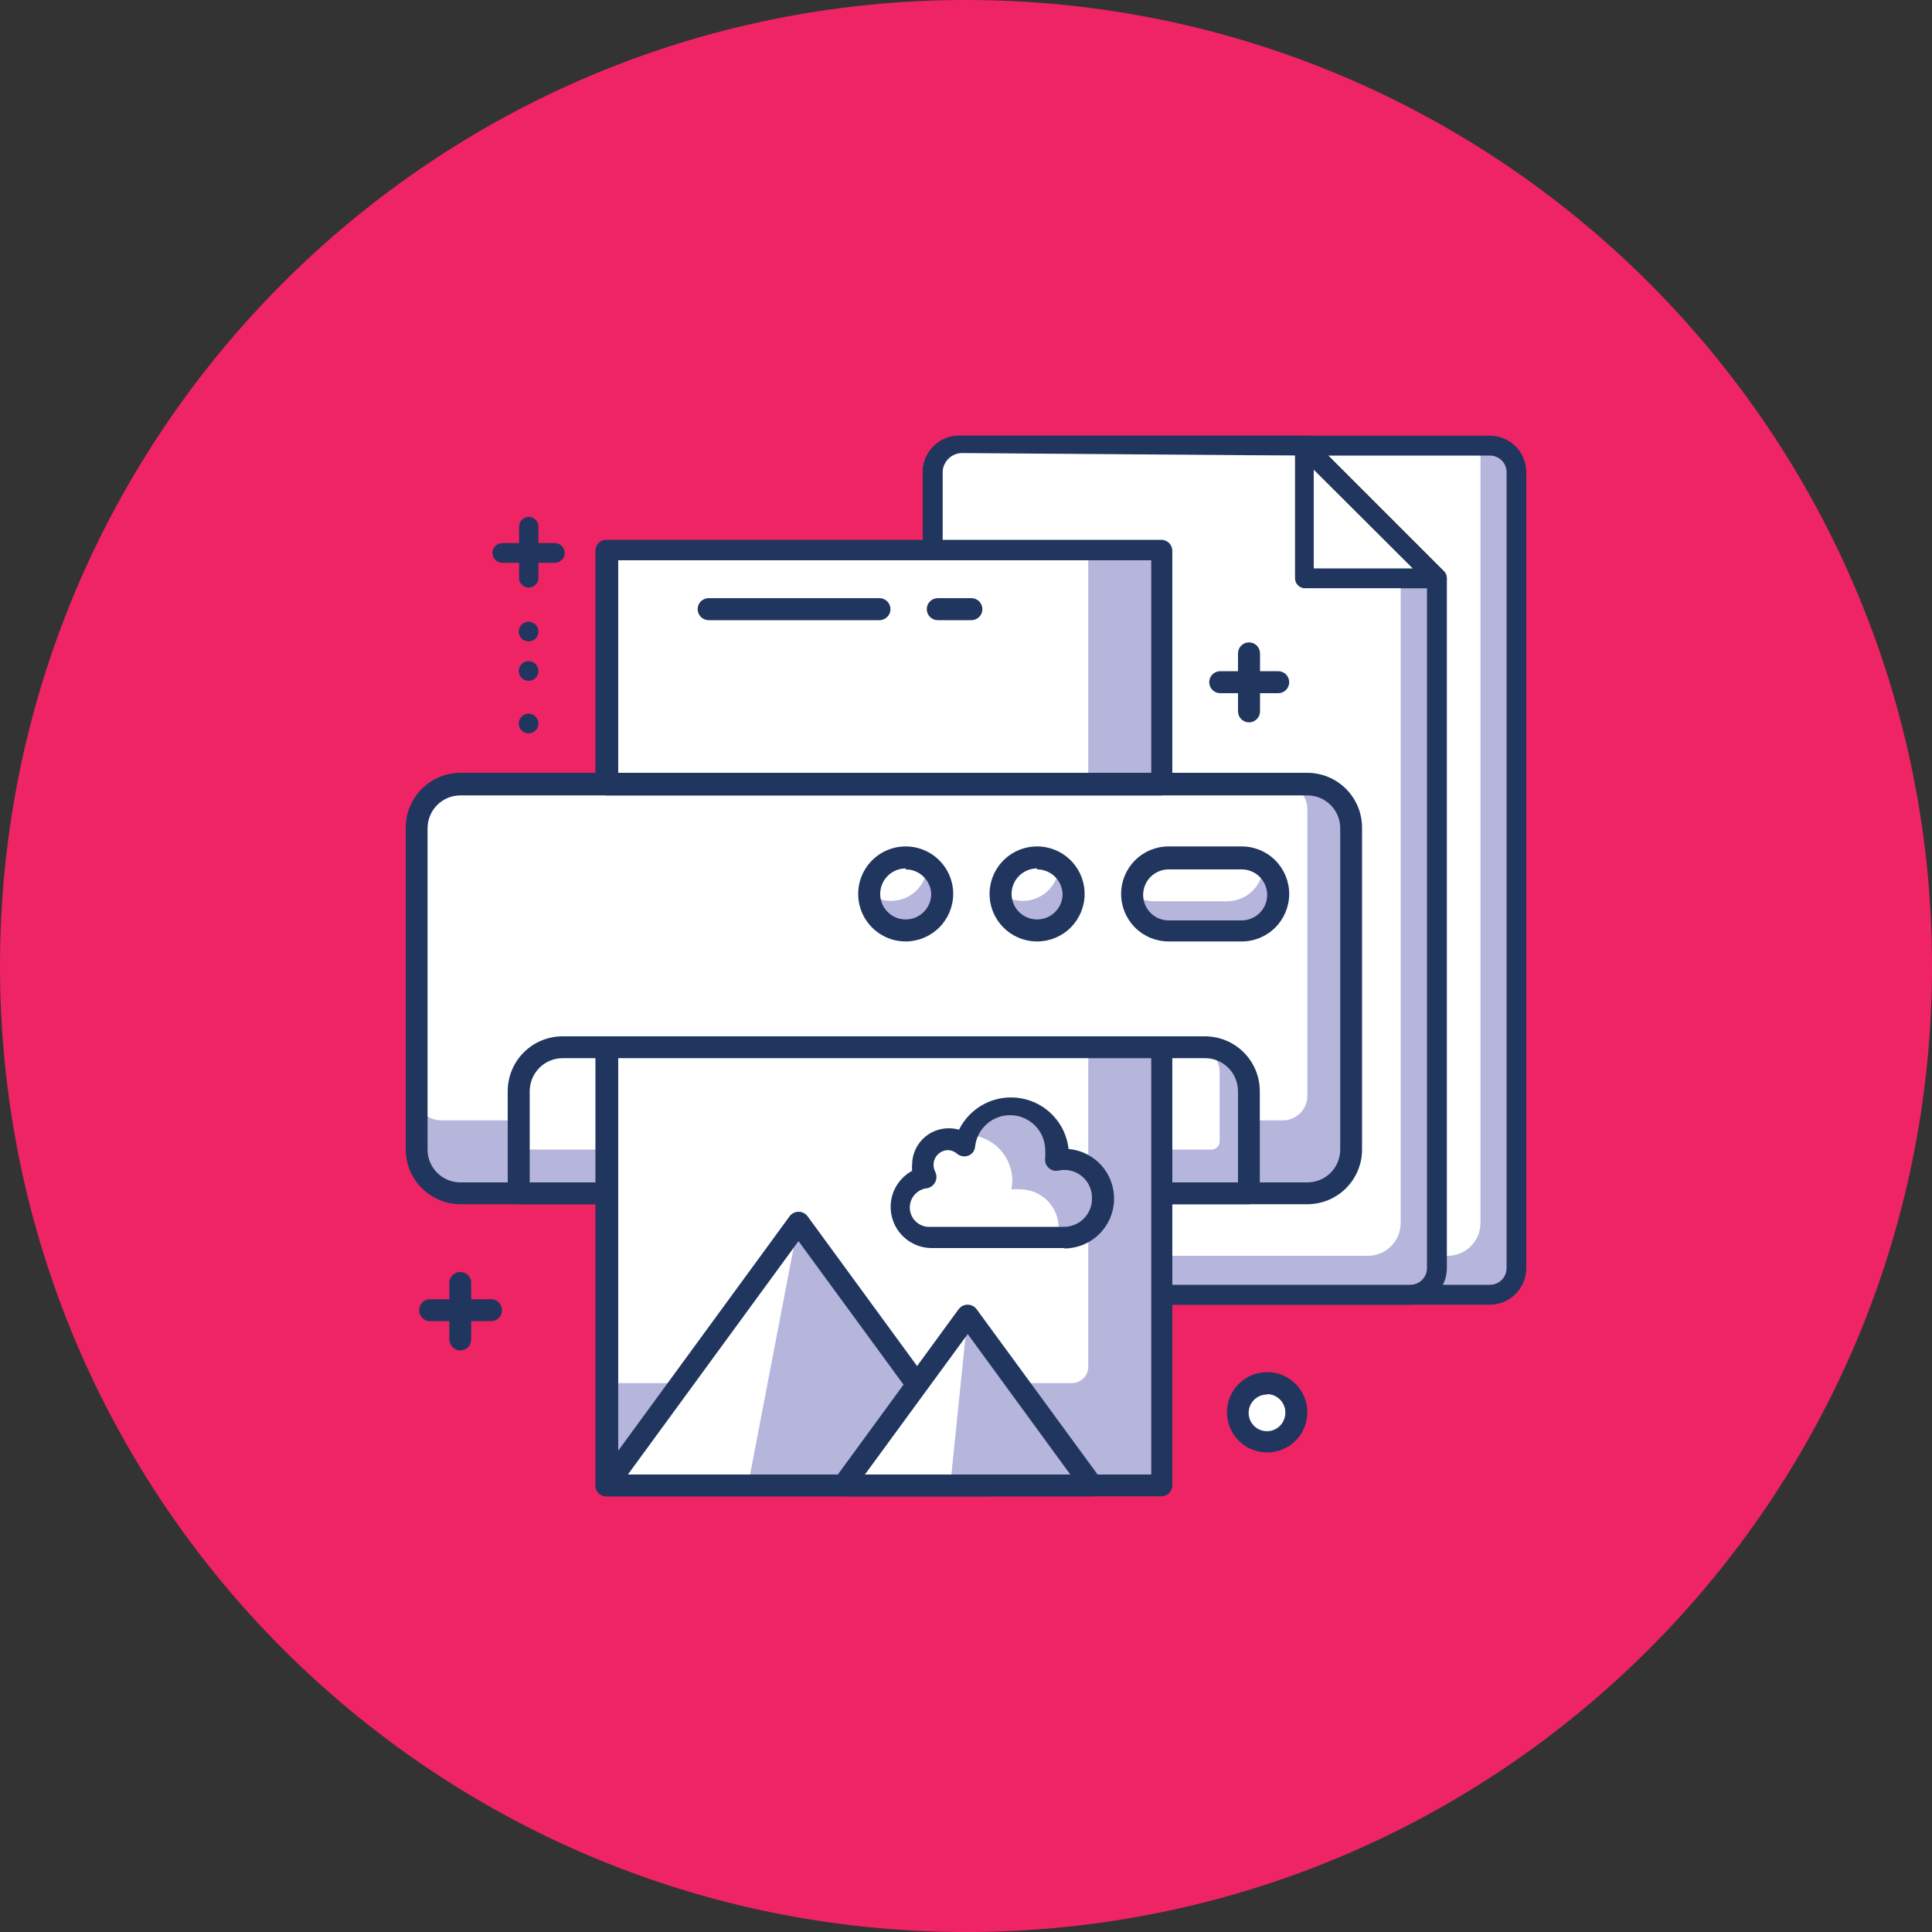 <svg width="80" height="80" viewBox="0 0 80 80" fill="none" xmlns="http://www.w3.org/2000/svg">
<rect x="0" y="0" width="80" height="80" fill="#333333" stroke="none"/>
<path d="M40 80C62.091 80 80 62.091 80 40C80 17.909 62.091 0 40 0C17.909 0 0 17.909 0 40C0 62.091 17.909 80 40 80Z" fill="#EF2465"/>
<path d="M20.8 22.488H22.976C23.084 22.488 23.188 22.531 23.264 22.607C23.341 22.684 23.384 22.788 23.384 22.896C23.384 23.004 23.341 23.108 23.264 23.184C23.188 23.261 23.084 23.304 22.976 23.304H20.8C20.691 23.304 20.588 23.261 20.511 23.184C20.435 23.108 20.392 23.004 20.392 22.896C20.392 22.788 20.435 22.684 20.511 22.607C20.588 22.531 20.691 22.488 20.8 22.488Z" fill="#21365F"/>
<path d="M21.887 21.4C21.995 21.4 22.099 21.443 22.176 21.52C22.252 21.596 22.295 21.7 22.295 21.808V24C22.276 24.092 22.227 24.176 22.154 24.235C22.081 24.295 21.989 24.328 21.895 24.328C21.801 24.328 21.709 24.295 21.637 24.235C21.564 24.176 21.514 24.092 21.495 24V21.808C21.495 21.703 21.536 21.601 21.609 21.525C21.682 21.449 21.782 21.404 21.887 21.4Z" fill="#21365F"/>
<path d="M21.889 26.56C22.114 26.56 22.297 26.377 22.297 26.152C22.297 25.927 22.114 25.744 21.889 25.744C21.663 25.744 21.48 25.927 21.48 26.152C21.48 26.377 21.663 26.56 21.889 26.56Z" fill="#21365F"/>
<path d="M21.889 28.192C22.114 28.192 22.297 28.009 22.297 27.784C22.297 27.559 22.114 27.376 21.889 27.376C21.663 27.376 21.48 27.559 21.48 27.784C21.48 28.009 21.663 28.192 21.889 28.192Z" fill="#21365F"/>
<path d="M21.889 30.368C22.114 30.368 22.297 30.185 22.297 29.96C22.297 29.735 22.114 29.552 21.889 29.552C21.663 29.552 21.48 29.735 21.48 29.96C21.48 30.185 21.663 30.368 21.889 30.368Z" fill="#21365F"/>
<path d="M39.711 53.616H61.695C62.3 53.616 62.791 53.125 62.791 52.52L62.791 19.552C62.791 18.947 62.3 18.456 61.695 18.456H39.711C39.106 18.456 38.615 18.947 38.615 19.552V52.52C38.615 53.125 39.106 53.616 39.711 53.616Z" fill="#B6B5DB"/>
<path d="M38.776 18.728V50.936C38.785 51.221 38.904 51.492 39.108 51.69C39.313 51.889 39.587 52 39.872 52H59.944C60.304 52 60.648 51.858 60.903 51.604C61.158 51.351 61.302 51.007 61.304 50.648V18.728H38.776Z" fill="white"/>
<path d="M63.2 19.552V52.512C63.2 52.913 63.041 53.297 62.757 53.581C62.474 53.865 62.089 54.024 61.688 54.024H39.72C39.319 54.024 38.934 53.865 38.651 53.581C38.367 53.297 38.208 52.913 38.208 52.512V19.552C38.208 19.151 38.367 18.766 38.651 18.483C38.934 18.199 39.319 18.04 39.72 18.04H61.696C62.096 18.042 62.478 18.202 62.76 18.486C63.042 18.769 63.2 19.152 63.2 19.552ZM61.696 53.2C61.786 53.2 61.876 53.182 61.959 53.148C62.043 53.113 62.119 53.062 62.182 52.998C62.246 52.935 62.297 52.859 62.332 52.775C62.366 52.692 62.384 52.602 62.384 52.512V19.552C62.384 19.462 62.366 19.372 62.332 19.289C62.297 19.205 62.246 19.129 62.182 19.066C62.119 19.002 62.043 18.951 61.959 18.916C61.876 18.882 61.786 18.864 61.696 18.864H39.72C39.538 18.864 39.362 18.936 39.233 19.066C39.105 19.195 39.032 19.369 39.032 19.552V52.512C39.032 52.694 39.105 52.869 39.233 52.998C39.362 53.127 39.538 53.2 39.72 53.2H61.696Z" fill="#21365F"/>
<path d="M59.319 23.768H56.271H54.015L54.103 18.728L53.999 18.472H39.719C39.575 18.472 39.431 18.501 39.298 18.556C39.164 18.612 39.043 18.693 38.941 18.796C38.839 18.898 38.759 19.02 38.704 19.154C38.65 19.288 38.622 19.431 38.623 19.576V52.536C38.631 52.821 38.751 53.092 38.955 53.29C39.16 53.489 39.434 53.6 39.719 53.6H58.399C58.544 53.6 58.687 53.571 58.82 53.516C58.954 53.46 59.075 53.379 59.177 53.276C59.279 53.174 59.359 53.052 59.414 52.918C59.468 52.784 59.496 52.641 59.495 52.496V23.944L59.319 23.768Z" fill="#B6B5DB"/>
<path d="M54.296 18.16L59.792 23.656C59.867 23.733 59.91 23.836 59.912 23.944V52.512C59.912 52.913 59.753 53.298 59.469 53.581C59.186 53.865 58.801 54.024 58.4 54.024H39.72C39.319 54.024 38.934 53.865 38.651 53.581C38.367 53.298 38.208 52.913 38.208 52.512V19.552C38.208 19.151 38.367 18.766 38.651 18.483C38.934 18.199 39.319 18.04 39.72 18.04H54C54.055 18.039 54.109 18.049 54.16 18.07C54.211 18.09 54.257 18.121 54.296 18.16ZM58.4 53.2C58.583 53.2 58.758 53.127 58.886 52.998C59.016 52.87 59.088 52.694 59.088 52.512V24.12L53.832 18.864H39.72C39.538 18.864 39.362 18.936 39.233 19.066C39.105 19.195 39.032 19.369 39.032 19.552V52.512C39.032 52.694 39.105 52.87 39.233 52.998C39.362 53.127 39.538 53.2 39.72 53.2H58.4Z" fill="#21365F"/>
<path d="M54.295 18.16L59.791 23.656C59.847 23.715 59.885 23.788 59.9 23.868C59.915 23.948 59.906 24.03 59.874 24.105C59.843 24.18 59.79 24.244 59.723 24.289C59.655 24.335 59.576 24.359 59.495 24.36H53.999C53.945 24.36 53.891 24.349 53.841 24.328C53.791 24.307 53.745 24.276 53.708 24.238C53.67 24.199 53.64 24.153 53.62 24.102C53.6 24.052 53.59 23.998 53.591 23.944V18.448C53.591 18.367 53.616 18.288 53.662 18.221C53.707 18.154 53.772 18.102 53.847 18.072C53.897 18.061 53.949 18.061 53.999 18.072C54.105 18.061 54.212 18.093 54.295 18.16ZM58.503 23.536L54.399 19.448V23.536H58.503Z" fill="#21365F"/>
<path d="M39.04 19.536V52H56.64C56.999 52 57.344 51.858 57.599 51.605C57.854 51.351 57.998 51.007 58 50.648V24.36H54.04C53.93 24.36 53.824 24.316 53.746 24.238C53.668 24.16 53.624 24.054 53.624 23.944V18.864L39.848 18.76C39.639 18.758 39.437 18.838 39.285 18.983C39.135 19.128 39.046 19.327 39.04 19.536Z" fill="white"/>
<path d="M54.936 32.48H18.264C17.703 32.48 17.248 32.935 17.248 33.496V48.392C17.248 48.953 17.703 49.408 18.264 49.408H54.936C55.497 49.408 55.952 48.953 55.952 48.392V33.496C55.952 32.935 55.497 32.48 54.936 32.48Z" fill="#B6B5DB"/>
<path d="M53.12 32.48H18.264C17.703 32.48 17.248 32.935 17.248 33.496V45.376C17.248 45.937 17.703 46.392 18.264 46.392H53.12C53.681 46.392 54.136 45.937 54.136 45.376V33.496C54.136 32.935 53.681 32.48 53.12 32.48Z" fill="white"/>
<path d="M54.136 49.864H19.064C18.464 49.862 17.89 49.623 17.465 49.199C17.041 48.774 16.802 48.2 16.8 47.6V34.296C16.797 33.996 16.853 33.699 16.965 33.421C17.077 33.143 17.244 32.89 17.454 32.677C17.665 32.463 17.915 32.294 18.191 32.178C18.468 32.061 18.764 32.001 19.064 32H54.136C54.737 32.002 55.313 32.242 55.737 32.668C56.162 33.094 56.4 33.671 56.4 34.272V47.6C56.4 48.2 56.161 48.776 55.737 49.201C55.312 49.626 54.736 49.864 54.136 49.864ZM19.064 32.936C18.885 32.936 18.709 32.971 18.544 33.039C18.378 33.108 18.229 33.208 18.102 33.334C17.976 33.461 17.876 33.611 17.808 33.776C17.739 33.941 17.704 34.117 17.704 34.296V47.6C17.704 47.961 17.847 48.307 18.102 48.562C18.357 48.817 18.703 48.96 19.064 48.96H54.136C54.497 48.96 54.843 48.817 55.098 48.562C55.353 48.307 55.496 47.961 55.496 47.6V34.296C55.496 33.935 55.353 33.589 55.098 33.334C54.843 33.079 54.497 32.936 54.136 32.936H19.064Z" fill="#21365F"/>
<path d="M22.497 43.368H50.697C50.966 43.368 51.224 43.475 51.415 43.666C51.605 43.856 51.712 44.114 51.712 44.384V49.416H21.48V44.384C21.48 44.114 21.587 43.856 21.778 43.666C21.969 43.475 22.227 43.368 22.497 43.368Z" fill="#B6B5DB"/>
<path d="M22.495 43.368H49.487C49.756 43.368 50.014 43.475 50.205 43.666C50.396 43.856 50.503 44.114 50.503 44.384V47.264C50.503 47.353 50.467 47.438 50.404 47.502C50.341 47.565 50.256 47.6 50.167 47.6H21.479V44.4C21.477 44.265 21.501 44.131 21.551 44.006C21.601 43.881 21.676 43.767 21.77 43.671C21.865 43.575 21.978 43.499 22.102 43.447C22.226 43.395 22.36 43.368 22.495 43.368Z" fill="white"/>
<path d="M51.711 49.864H21.479C21.359 49.864 21.244 49.817 21.159 49.733C21.073 49.65 21.025 49.535 21.023 49.416V45.184C21.023 44.581 21.262 44.004 21.688 43.577C22.114 43.151 22.692 42.912 23.294 42.912H49.903C50.504 42.914 51.08 43.154 51.504 43.58C51.928 44.006 52.166 44.583 52.166 45.184V49.416C52.166 49.475 52.155 49.534 52.132 49.589C52.109 49.644 52.075 49.694 52.032 49.736C51.99 49.777 51.94 49.81 51.884 49.832C51.829 49.854 51.77 49.865 51.711 49.864ZM21.934 48.96H51.263V45.184C51.263 44.823 51.119 44.476 50.865 44.219C50.61 43.963 50.264 43.818 49.903 43.816H23.294C22.933 43.818 22.587 43.963 22.332 44.219C22.078 44.476 21.934 44.823 21.934 45.184V48.96Z" fill="#21365F"/>
<path d="M48.086 22.808H25.11V32.48H48.086V22.808Z" fill="#B6B5DB"/>
<path d="M45.062 22.808H25.11V32.48H45.062V22.808Z" fill="white"/>
<path d="M48.087 32.936H25.111C24.99 32.936 24.874 32.888 24.789 32.802C24.703 32.717 24.655 32.601 24.655 32.48V22.808C24.654 22.748 24.665 22.688 24.688 22.632C24.71 22.576 24.744 22.526 24.787 22.483C24.829 22.441 24.88 22.407 24.936 22.384C24.991 22.362 25.051 22.351 25.111 22.352H48.087C48.208 22.352 48.324 22.4 48.41 22.485C48.495 22.571 48.543 22.687 48.543 22.808V32.48C48.541 32.6 48.493 32.715 48.407 32.8C48.322 32.885 48.208 32.934 48.087 32.936ZM25.599 32H47.671V23.2H25.599V32Z" fill="#21365F"/>
<path d="M42.945 38.528C43.78 38.528 44.457 37.851 44.457 37.016C44.457 36.181 43.78 35.504 42.945 35.504C42.109 35.504 41.433 36.181 41.433 37.016C41.433 37.851 42.109 38.528 42.945 38.528Z" fill="white"/>
<path d="M43.855 35.816C43.852 36.093 43.773 36.364 43.625 36.599C43.478 36.834 43.269 37.024 43.02 37.147C42.772 37.27 42.494 37.323 42.218 37.298C41.942 37.274 41.678 37.173 41.455 37.008C41.455 37.207 41.494 37.403 41.57 37.587C41.646 37.77 41.758 37.937 41.898 38.077C42.038 38.218 42.205 38.329 42.389 38.405C42.572 38.481 42.769 38.52 42.967 38.52C43.166 38.52 43.362 38.481 43.546 38.405C43.729 38.329 43.896 38.218 44.036 38.077C44.177 37.937 44.288 37.77 44.364 37.587C44.44 37.403 44.479 37.207 44.479 37.008C44.475 36.774 44.417 36.545 44.309 36.338C44.2 36.131 44.045 35.952 43.855 35.816Z" fill="#B6B5DB"/>
<path d="M42.944 38.984C42.554 38.984 42.174 38.869 41.85 38.652C41.527 38.436 41.274 38.129 41.125 37.769C40.976 37.41 40.938 37.014 41.013 36.632C41.089 36.25 41.277 35.9 41.552 35.624C41.827 35.349 42.178 35.162 42.56 35.086C42.941 35.01 43.337 35.049 43.697 35.198C44.056 35.347 44.364 35.599 44.58 35.923C44.796 36.246 44.912 36.627 44.912 37.016C44.912 37.538 44.704 38.038 44.335 38.408C43.966 38.777 43.465 38.984 42.944 38.984ZM42.944 35.96C42.735 35.96 42.531 36.022 42.357 36.138C42.183 36.254 42.048 36.419 41.968 36.612C41.888 36.805 41.867 37.017 41.908 37.222C41.949 37.427 42.049 37.615 42.197 37.763C42.345 37.91 42.533 38.011 42.738 38.052C42.942 38.092 43.155 38.072 43.348 37.992C43.541 37.912 43.706 37.776 43.822 37.603C43.938 37.429 44 37.225 44 37.016C43.989 36.743 43.873 36.484 43.676 36.295C43.48 36.105 43.217 36 42.944 36V35.96Z" fill="#21365F"/>
<path d="M37.503 38.528C38.338 38.528 39.015 37.851 39.015 37.016C39.015 36.181 38.338 35.504 37.503 35.504C36.668 35.504 35.991 36.181 35.991 37.016C35.991 37.851 36.668 38.528 37.503 38.528Z" fill="white"/>
<path d="M38.4 35.816C38.397 36.093 38.318 36.364 38.17 36.599C38.023 36.834 37.813 37.024 37.565 37.147C37.317 37.27 37.039 37.323 36.763 37.298C36.487 37.274 36.223 37.173 36 37.008C36 37.409 36.159 37.794 36.443 38.077C36.726 38.361 37.111 38.52 37.512 38.52C37.913 38.52 38.298 38.361 38.581 38.077C38.865 37.794 39.024 37.409 39.024 37.008C39.021 36.774 38.963 36.544 38.854 36.337C38.746 36.13 38.59 35.952 38.4 35.816Z" fill="#B6B5DB"/>
<path d="M37.503 38.984C37.114 38.984 36.733 38.869 36.41 38.652C36.086 38.436 35.834 38.129 35.685 37.769C35.536 37.41 35.497 37.014 35.573 36.632C35.649 36.25 35.836 35.9 36.112 35.624C36.387 35.349 36.737 35.162 37.119 35.086C37.501 35.01 37.897 35.049 38.256 35.198C38.616 35.347 38.923 35.599 39.139 35.923C39.356 36.246 39.471 36.627 39.471 37.016C39.469 37.537 39.261 38.037 38.892 38.405C38.524 38.774 38.025 38.982 37.503 38.984ZM37.503 35.96C37.294 35.96 37.09 36.022 36.916 36.138C36.743 36.254 36.608 36.419 36.528 36.612C36.448 36.805 36.427 37.017 36.467 37.222C36.508 37.427 36.609 37.615 36.757 37.763C36.904 37.91 37.092 38.011 37.297 38.052C37.502 38.092 37.714 38.072 37.907 37.992C38.1 37.912 38.265 37.776 38.381 37.603C38.497 37.429 38.559 37.225 38.559 37.016C38.549 36.743 38.433 36.484 38.236 36.295C38.039 36.105 37.776 36 37.503 36V35.96Z" fill="#21365F"/>
<path d="M51.416 38.528H48.392C47.991 38.528 47.606 38.369 47.323 38.085C47.039 37.802 46.88 37.417 46.88 37.016C46.88 36.817 46.919 36.621 46.995 36.437C47.071 36.254 47.182 36.087 47.323 35.947C47.463 35.806 47.63 35.695 47.813 35.619C47.997 35.543 48.193 35.504 48.392 35.504H51.416C51.614 35.504 51.811 35.543 51.995 35.619C52.178 35.695 52.345 35.806 52.485 35.947C52.625 36.087 52.737 36.254 52.813 36.437C52.889 36.621 52.928 36.817 52.928 37.016C52.928 37.417 52.769 37.802 52.485 38.085C52.202 38.369 51.817 38.528 51.416 38.528Z" fill="white"/>
<path d="M52.32 35.816C52.318 36.216 52.157 36.598 51.874 36.88C51.591 37.162 51.208 37.32 50.808 37.32H47.784C47.456 37.319 47.138 37.21 46.88 37.008C46.88 37.409 47.039 37.794 47.323 38.077C47.606 38.361 47.991 38.52 48.392 38.52H51.416C51.817 38.52 52.202 38.361 52.485 38.077C52.769 37.794 52.928 37.409 52.928 37.008C52.927 36.776 52.871 36.547 52.765 36.34C52.66 36.133 52.507 35.953 52.32 35.816Z" fill="#B6B5DB"/>
<path d="M51.415 38.984H48.391C47.869 38.984 47.368 38.777 46.999 38.408C46.63 38.038 46.423 37.538 46.423 37.016C46.423 36.494 46.63 35.993 46.999 35.624C47.368 35.255 47.869 35.048 48.391 35.048H51.415C51.937 35.048 52.437 35.255 52.806 35.624C53.175 35.993 53.383 36.494 53.383 37.016C53.383 37.538 53.175 38.038 52.806 38.408C52.437 38.777 51.937 38.984 51.415 38.984ZM48.391 36C48.111 36 47.842 36.111 47.644 36.309C47.446 36.507 47.335 36.776 47.335 37.056C47.335 37.336 47.446 37.605 47.644 37.803C47.842 38.001 48.111 38.112 48.391 38.112H51.415C51.695 38.112 51.964 38.001 52.161 37.803C52.36 37.605 52.471 37.336 52.471 37.056C52.471 36.776 52.36 36.507 52.161 36.309C51.964 36.111 51.695 36 51.415 36H48.391Z" fill="#21365F"/>
<path d="M48.086 43.368H25.11V61.512H48.086V43.368Z" fill="#B6B5DB"/>
<path d="M25.111 43.368H45.063V56.592C45.063 56.681 45.046 56.77 45.012 56.852C44.978 56.935 44.928 57.01 44.864 57.073C44.801 57.136 44.726 57.186 44.644 57.22C44.561 57.254 44.473 57.272 44.383 57.272H25.104V43.368H25.111Z" fill="white"/>
<path d="M48.087 61.96H25.111C25.051 61.961 24.991 61.95 24.936 61.928C24.88 61.905 24.829 61.871 24.787 61.829C24.744 61.786 24.71 61.736 24.688 61.68C24.665 61.624 24.654 61.564 24.655 61.504V43.368C24.654 43.308 24.665 43.248 24.688 43.192C24.71 43.136 24.744 43.086 24.787 43.043C24.829 43.001 24.88 42.967 24.936 42.944C24.991 42.922 25.051 42.911 25.111 42.912H48.087C48.208 42.912 48.324 42.96 48.41 43.045C48.495 43.131 48.543 43.247 48.543 43.368V61.504C48.543 61.564 48.532 61.623 48.509 61.678C48.486 61.734 48.452 61.784 48.41 61.826C48.367 61.869 48.317 61.902 48.262 61.925C48.206 61.948 48.147 61.96 48.087 61.96ZM25.599 61.056H47.671V43.816H25.599V61.056Z" fill="#21365F"/>
<path d="M38.567 51.2C38.257 51.199 37.959 51.083 37.73 50.875C37.501 50.666 37.358 50.381 37.328 50.072C37.298 49.764 37.384 49.456 37.568 49.208C37.753 48.959 38.023 48.788 38.327 48.728C38.237 48.569 38.19 48.39 38.191 48.208C38.187 48.002 38.243 47.798 38.354 47.624C38.464 47.449 38.623 47.311 38.811 47.225C38.999 47.14 39.208 47.112 39.412 47.145C39.616 47.177 39.806 47.269 39.959 47.408C39.992 46.904 40.223 46.434 40.603 46.101C40.983 45.768 41.479 45.599 41.983 45.632C42.487 45.665 42.957 45.897 43.29 46.276C43.623 46.656 43.792 47.152 43.759 47.656C43.771 47.773 43.771 47.891 43.759 48.008C43.866 47.982 43.976 47.969 44.087 47.968C44.511 47.968 44.918 48.136 45.218 48.437C45.518 48.737 45.687 49.144 45.687 49.568C45.687 49.992 45.518 50.399 45.218 50.699C44.918 50.999 44.511 51.168 44.087 51.168L38.567 51.2Z" fill="white"/>
<path d="M44.055 48C43.944 48.001 43.834 48.014 43.727 48.04C43.739 47.923 43.739 47.805 43.727 47.688C43.729 47.243 43.575 46.811 43.292 46.467C43.009 46.124 42.614 45.89 42.177 45.807C41.739 45.725 41.287 45.798 40.898 46.014C40.508 46.231 40.207 46.577 40.047 46.992C40.546 47 41.022 47.205 41.373 47.561C41.723 47.917 41.919 48.397 41.919 48.896C41.918 49.014 41.904 49.132 41.879 49.248C41.99 49.236 42.103 49.236 42.215 49.248C42.457 49.245 42.697 49.296 42.916 49.398C43.135 49.501 43.328 49.652 43.48 49.84C43.633 50.028 43.741 50.248 43.796 50.483C43.851 50.719 43.852 50.964 43.799 51.2H44.055C44.479 51.2 44.886 51.031 45.186 50.731C45.486 50.431 45.655 50.024 45.655 49.6C45.655 49.176 45.486 48.769 45.186 48.469C44.886 48.169 44.479 48 44.055 48Z" fill="#B6B5DB"/>
<path d="M44.056 51.68H38.568C38.191 51.676 37.825 51.548 37.529 51.314C37.233 51.081 37.022 50.755 36.931 50.389C36.839 50.023 36.872 49.637 37.023 49.292C37.175 48.946 37.437 48.661 37.768 48.48C37.76 48.398 37.76 48.315 37.768 48.232C37.768 47.831 37.928 47.446 38.211 47.163C38.495 46.879 38.879 46.72 39.28 46.72C39.426 46.719 39.571 46.738 39.712 46.776C39.942 46.311 40.317 45.934 40.78 45.699C41.243 45.465 41.769 45.388 42.28 45.478C42.791 45.568 43.258 45.821 43.613 46.199C43.968 46.577 44.191 47.06 44.248 47.576C44.776 47.622 45.266 47.87 45.617 48.268C45.967 48.665 46.151 49.183 46.13 49.712C46.11 50.242 45.886 50.743 45.506 51.112C45.126 51.482 44.618 51.691 44.088 51.696L44.056 51.68ZM39.256 47.624C39.096 47.626 38.944 47.691 38.831 47.805C38.719 47.919 38.656 48.072 38.656 48.232C38.656 48.335 38.681 48.437 38.728 48.528C38.76 48.593 38.776 48.664 38.776 48.736C38.776 48.808 38.76 48.879 38.728 48.944C38.696 49.008 38.65 49.065 38.593 49.109C38.536 49.153 38.47 49.184 38.4 49.2C38.188 49.22 37.992 49.324 37.857 49.488C37.721 49.652 37.656 49.864 37.676 50.076C37.696 50.288 37.8 50.484 37.964 50.619C38.129 50.755 38.34 50.82 38.552 50.8H44.04C44.197 50.802 44.353 50.773 44.498 50.713C44.644 50.653 44.775 50.564 44.885 50.452C44.995 50.34 45.081 50.206 45.138 50.06C45.195 49.913 45.222 49.757 45.216 49.6C45.218 49.428 45.181 49.257 45.107 49.102C45.034 48.946 44.926 48.808 44.792 48.7C44.659 48.592 44.502 48.515 44.334 48.475C44.167 48.436 43.992 48.435 43.824 48.472C43.752 48.487 43.676 48.484 43.605 48.464C43.534 48.443 43.469 48.404 43.416 48.352C43.362 48.3 43.321 48.236 43.297 48.165C43.273 48.094 43.267 48.018 43.28 47.944C43.288 47.856 43.288 47.768 43.28 47.68C43.292 47.303 43.157 46.935 42.904 46.655C42.65 46.376 42.298 46.205 41.921 46.18C41.544 46.155 41.172 46.278 40.884 46.522C40.596 46.766 40.414 47.112 40.376 47.488C40.368 47.571 40.337 47.649 40.286 47.714C40.235 47.78 40.166 47.829 40.088 47.856C40.01 47.884 39.926 47.891 39.844 47.876C39.763 47.86 39.687 47.823 39.624 47.768C39.52 47.678 39.386 47.627 39.248 47.624H39.256Z" fill="#21365F"/>
<path d="M33.062 50.624L25.11 61.504H41.022L33.062 50.624Z" fill="#B6B5DB"/>
<path d="M33.062 50.624L25.11 61.504H30.974L33.062 50.624Z" fill="white"/>
<path d="M41.024 61.96H25.112C25.028 61.96 24.945 61.937 24.873 61.894C24.801 61.85 24.742 61.787 24.704 61.712C24.665 61.638 24.648 61.554 24.655 61.47C24.662 61.386 24.693 61.307 24.744 61.24L32.704 50.352C32.747 50.297 32.803 50.253 32.866 50.222C32.929 50.192 32.998 50.176 33.068 50.176C33.138 50.176 33.207 50.192 33.27 50.222C33.333 50.253 33.388 50.297 33.432 50.352L41.392 61.24C41.443 61.307 41.474 61.388 41.482 61.472C41.49 61.556 41.473 61.641 41.435 61.716C41.396 61.791 41.337 61.854 41.265 61.897C41.192 61.941 41.108 61.962 41.024 61.96ZM26 61.056H40.136L33.064 51.392L26 61.056Z" fill="#21365F"/>
<path d="M40.07 54.472L34.918 61.504H45.214L40.07 54.472Z" fill="#B6B5DB"/>
<path d="M40.07 54.472L34.918 61.504H39.35L40.07 54.472Z" fill="white"/>
<path d="M45.215 61.96H34.919C34.836 61.96 34.755 61.937 34.684 61.893C34.613 61.849 34.556 61.786 34.519 61.712C34.48 61.638 34.463 61.554 34.47 61.47C34.477 61.386 34.508 61.307 34.559 61.24L39.703 54.2C39.747 54.145 39.802 54.101 39.865 54.07C39.928 54.04 39.997 54.024 40.067 54.024C40.137 54.024 40.206 54.04 40.27 54.07C40.333 54.101 40.388 54.145 40.431 54.2L45.583 61.24C45.626 61.311 45.649 61.393 45.649 61.476C45.649 61.559 45.626 61.641 45.583 61.712C45.549 61.782 45.497 61.841 45.432 61.885C45.368 61.928 45.293 61.954 45.215 61.96ZM35.815 61.056H44.319L40.071 55.24L35.815 61.056Z" fill="#21365F"/>
<path d="M52.927 28.704H50.527C50.406 28.704 50.29 28.656 50.205 28.57C50.119 28.485 50.071 28.369 50.071 28.248C50.071 28.127 50.119 28.011 50.205 27.925C50.29 27.84 50.406 27.792 50.527 27.792H52.927C53.048 27.792 53.164 27.84 53.25 27.925C53.335 28.011 53.383 28.127 53.383 28.248C53.383 28.369 53.335 28.485 53.25 28.57C53.164 28.656 53.048 28.704 52.927 28.704Z" fill="#21365F"/>
<path d="M51.719 29.912C51.598 29.912 51.482 29.864 51.396 29.778C51.311 29.693 51.263 29.577 51.263 29.456V27.056C51.263 26.935 51.311 26.819 51.396 26.733C51.482 26.648 51.598 26.6 51.719 26.6C51.84 26.6 51.956 26.648 52.041 26.733C52.127 26.819 52.175 26.935 52.175 27.056V29.456C52.175 29.577 52.127 29.693 52.041 29.778C51.956 29.864 51.84 29.912 51.719 29.912Z" fill="#21365F"/>
<path d="M20.272 54.704H17.872C17.807 54.713 17.742 54.707 17.68 54.688C17.617 54.67 17.56 54.638 17.511 54.595C17.462 54.552 17.423 54.499 17.396 54.44C17.369 54.381 17.355 54.317 17.355 54.252C17.355 54.187 17.369 54.123 17.396 54.064C17.423 54.005 17.462 53.952 17.511 53.909C17.56 53.866 17.617 53.834 17.68 53.816C17.742 53.797 17.807 53.791 17.872 53.8H20.272C20.336 53.791 20.402 53.797 20.464 53.816C20.526 53.834 20.584 53.866 20.632 53.909C20.681 53.952 20.72 54.005 20.747 54.064C20.774 54.123 20.788 54.187 20.788 54.252C20.788 54.317 20.774 54.381 20.747 54.44C20.72 54.499 20.681 54.552 20.632 54.595C20.584 54.638 20.526 54.67 20.464 54.688C20.402 54.707 20.336 54.713 20.272 54.704Z" fill="#21365F"/>
<path d="M19.063 55.92C18.942 55.92 18.826 55.872 18.741 55.786C18.655 55.701 18.607 55.585 18.607 55.464V53.064C18.622 52.955 18.676 52.854 18.759 52.781C18.842 52.708 18.949 52.668 19.059 52.668C19.17 52.668 19.277 52.708 19.36 52.781C19.443 52.854 19.497 52.955 19.511 53.064V55.464C19.511 55.584 19.465 55.698 19.381 55.784C19.297 55.869 19.183 55.918 19.063 55.92Z" fill="#21365F"/>
<path d="M36.416 25.68H29.344C29.223 25.68 29.107 25.632 29.021 25.546C28.936 25.461 28.888 25.345 28.888 25.224C28.888 25.103 28.936 24.987 29.021 24.901C29.107 24.816 29.223 24.768 29.344 24.768H36.416C36.537 24.768 36.653 24.816 36.738 24.901C36.824 24.987 36.872 25.103 36.872 25.224C36.872 25.345 36.824 25.461 36.738 25.546C36.653 25.632 36.537 25.68 36.416 25.68Z" fill="#21365F"/>
<path d="M40.223 25.68H38.831C38.71 25.68 38.594 25.632 38.509 25.546C38.423 25.461 38.375 25.345 38.375 25.224C38.375 25.103 38.423 24.987 38.509 24.901C38.594 24.816 38.71 24.768 38.831 24.768H40.223C40.344 24.768 40.46 24.816 40.545 24.901C40.631 24.987 40.679 25.103 40.679 25.224C40.679 25.345 40.631 25.461 40.545 25.546C40.46 25.632 40.344 25.68 40.223 25.68Z" fill="#21365F"/>
<path d="M52.471 59.688C53.138 59.688 53.679 59.147 53.679 58.48C53.679 57.813 53.138 57.272 52.471 57.272C51.803 57.272 51.263 57.813 51.263 58.48C51.263 59.147 51.803 59.688 52.471 59.688Z" fill="white"/>
<path d="M52.471 60.144C52.142 60.144 51.82 60.046 51.546 59.864C51.273 59.681 51.059 59.421 50.933 59.117C50.807 58.813 50.774 58.478 50.839 58.155C50.903 57.833 51.061 57.536 51.294 57.303C51.527 57.071 51.823 56.912 52.146 56.848C52.469 56.784 52.803 56.817 53.107 56.943C53.411 57.069 53.671 57.282 53.854 57.556C54.037 57.829 54.135 58.151 54.135 58.48C54.135 58.921 53.959 59.344 53.647 59.657C53.335 59.969 52.912 60.144 52.471 60.144ZM52.471 57.744C52.32 57.742 52.172 57.786 52.045 57.869C51.919 57.952 51.821 58.07 51.762 58.209C51.704 58.349 51.688 58.502 51.717 58.65C51.746 58.798 51.819 58.934 51.925 59.041C52.032 59.148 52.168 59.221 52.316 59.25C52.465 59.279 52.618 59.263 52.757 59.205C52.896 59.146 53.015 59.047 53.098 58.921C53.181 58.795 53.224 58.647 53.223 58.496C53.224 58.396 53.205 58.297 53.168 58.205C53.131 58.112 53.076 58.028 53.006 57.956C52.936 57.885 52.853 57.828 52.761 57.789C52.669 57.75 52.57 57.729 52.471 57.728V57.744Z" fill="#21365F"/>
</svg>
